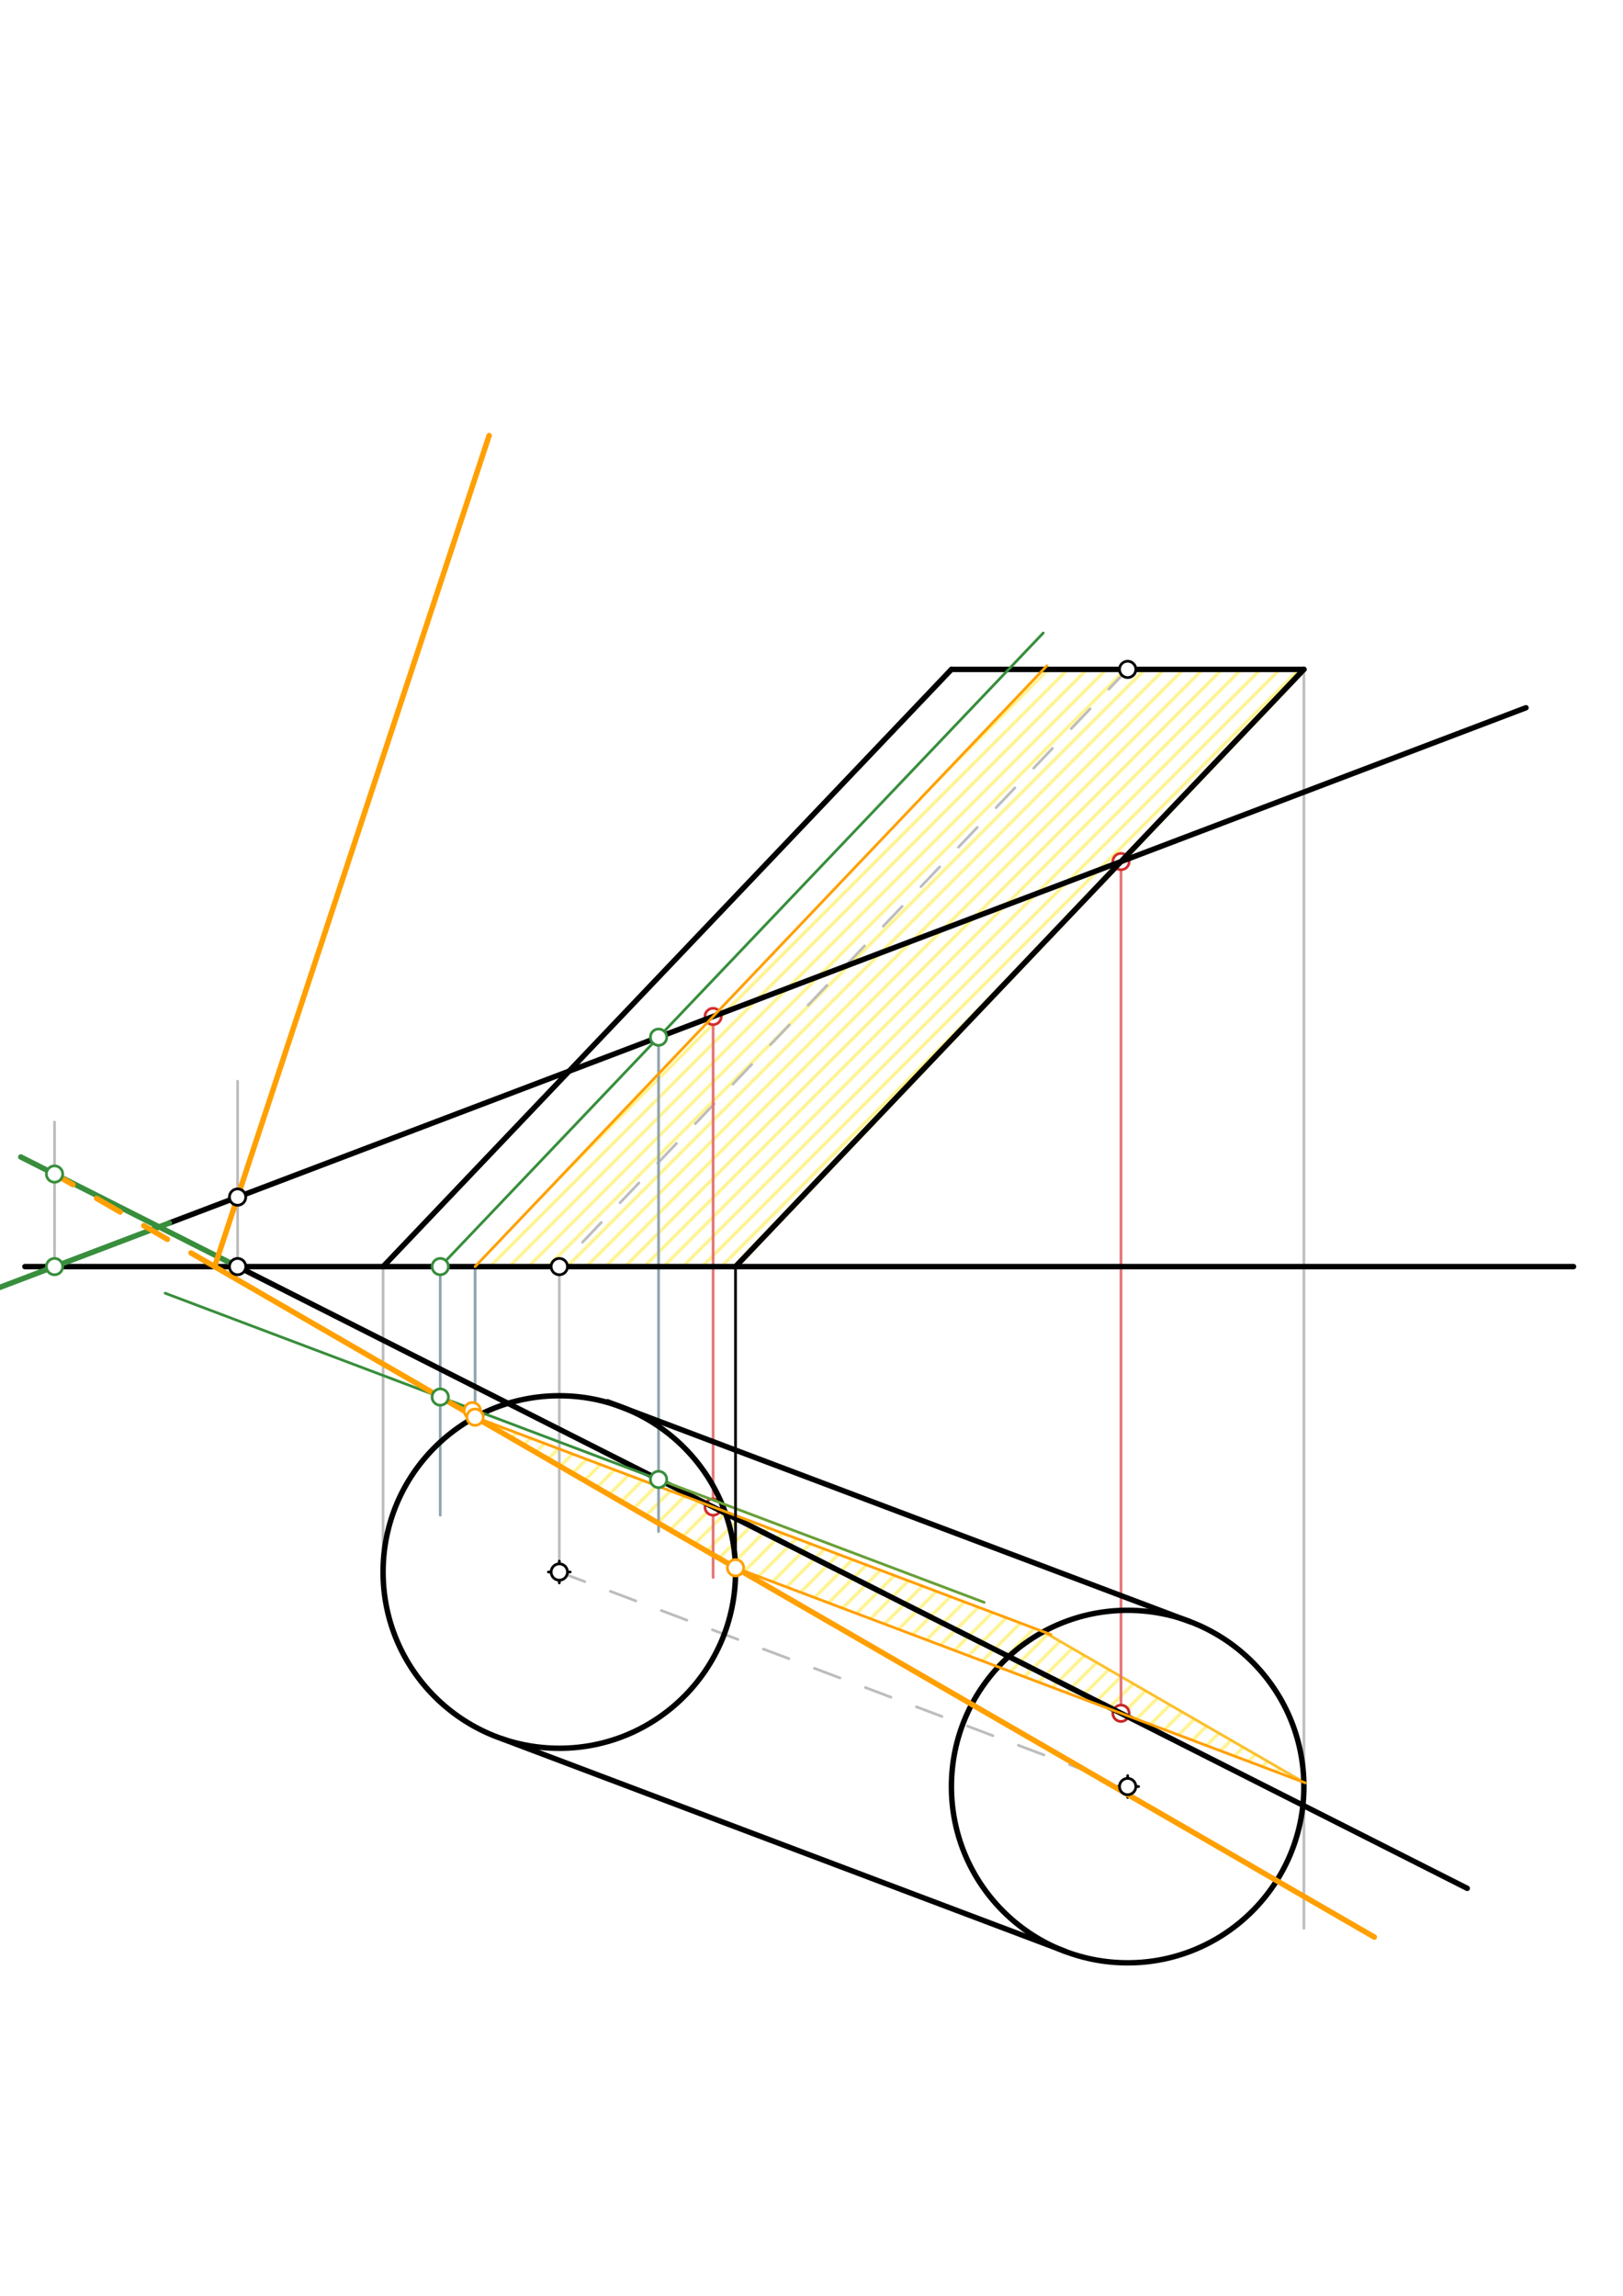 <svg xmlns="http://www.w3.org/2000/svg" class="svg--1it" height="100%" preserveAspectRatio="xMidYMid meet" viewBox="0 0 595.276 841.89" width="100%"><defs><marker id="marker-arrow" markerHeight="16" markerUnits="userSpaceOnUse" markerWidth="24" orient="auto-start-reverse" refX="24" refY="4" viewBox="0 0 24 8"><path d="M 0 0 L 24 4 L 0 8 z" stroke="inherit"></path></marker></defs><g class="aux-layer--1FB"><g class="element--2qn"><defs><pattern height="5" id="fill_170_fuoh9m__pattern-stripes" patternTransform="rotate(-45)" patternUnits="userSpaceOnUse" width="5"><rect fill="#FFF176" height="1" transform="translate(0,0)" width="5"></rect></pattern></defs><g fill="url(#fill_170_fuoh9m__pattern-stripes)"><path d="M 174.248 519.692 L 382.705 598.367 L 478.236 653.589 L 269.773 574.912 L 174.248 519.692 Z" stroke="none"></path></g></g><g class="element--2qn"><defs><pattern height="5" id="fill_175_2n5flq__pattern-stripes" patternTransform="rotate(-45)" patternUnits="userSpaceOnUse" width="5"><rect fill="#FFF176" height="1" transform="translate(0,0)" width="5"></rect></pattern></defs><g fill="url(#fill_175_2n5flq__pattern-stripes)"><path d="M 174.248 464.469 L 382.705 245.469 L 478.231 245.469 L 269.773 464.469 L 174.248 464.469 Z" stroke="none"></path></g></g><g class="element--2qn"><line stroke="#BDBDBD" stroke-dasharray="none" stroke-linecap="round" stroke-width="1" x1="140.503" x2="140.503" y1="576.469" y2="464.469"></line></g><g class="element--2qn"><line stroke="#BDBDBD" stroke-dasharray="none" stroke-linecap="round" stroke-width="1" x1="269.778" x2="269.778" y1="576.469" y2="464.469"></line></g><g class="element--2qn"><line stroke="#BDBDBD" stroke-dasharray="none" stroke-linecap="round" stroke-width="1" x1="478.236" x2="478.236" y1="707.144" y2="245.469"></line></g><g class="element--2qn"><line stroke="#BDBDBD" stroke-dasharray="none" stroke-linecap="round" stroke-width="1" x1="205.141" x2="205.141" y1="576.469" y2="464.469"></line></g><g class="element--2qn"><line stroke="#BDBDBD" stroke-dasharray="10" stroke-linecap="round" stroke-width="1" x1="413.598" x2="205.141" y1="245.469" y2="464.469"></line></g><g class="element--2qn"><line stroke="#BDBDBD" stroke-dasharray="10" stroke-linecap="round" stroke-width="1" x1="205.141" x2="413.598" y1="576.469" y2="655.144"></line></g><g class="element--2qn"><line stroke="#BDBDBD" stroke-dasharray="none" stroke-linecap="round" stroke-width="1" x1="87.141" x2="87.141" y1="464.469" y2="396.469"></line></g><g class="element--2qn"><line stroke="#BDBDBD" stroke-dasharray="none" stroke-linecap="round" stroke-width="1" x1="20.004" x2="20.004" y1="464.469" y2="411.469"></line></g><g class="element--2qn"><line stroke="#90A4AE" stroke-dasharray="none" stroke-linecap="round" stroke-width="1" x1="241.547" x2="241.547" y1="380.344" y2="561.641"></line></g><g class="element--2qn"><line stroke="#90A4AE" stroke-dasharray="none" stroke-linecap="round" stroke-width="1" x1="161.472" x2="161.472" y1="464.469" y2="555.641"></line></g><g class="element--2qn"><line stroke="#BDBDBD" stroke-dasharray="none" stroke-linecap="round" stroke-width="1" x1="269.773" x2="269.773" y1="577.267" y2="555.82"></line></g><g class="element--2qn"><line stroke="#FBC02D" stroke-dasharray="none" stroke-linecap="round" stroke-width="1" x1="478.236" x2="382.705" y1="653.589" y2="598.367"></line></g><g class="element--2qn"><line stroke="#90A4AE" stroke-dasharray="none" stroke-linecap="round" stroke-width="1" x1="174.248" x2="174.248" y1="519.692" y2="464.469"></line></g><g class="element--2qn"><line stroke="#FBC02D" stroke-dasharray="none" stroke-linecap="round" stroke-width="2" x1="269.773" x2="478.233" y1="464.469" y2="245.466"></line></g><g class="element--2qn"><line stroke="#E57373" stroke-dasharray="none" stroke-linecap="round" stroke-width="1" x1="261.554" x2="261.554" y1="372.747" y2="578.469"></line></g><g class="element--2qn"><line stroke="#E57373" stroke-dasharray="none" stroke-linecap="round" stroke-width="1" x1="411.149" x2="411.149" y1="315.943" y2="630.625"></line></g><g class="element--2qn"><line stroke="#546E7A" stroke-dasharray="10" stroke-linecap="round" stroke-width="2" x1="261.554" x2="411.149" y1="552.642" y2="628.269"></line></g><g class="element--2qn"><line stroke="#BDBDBD" stroke-dasharray="none" stroke-linecap="round" stroke-width="1" x1="269.773" x2="269.773" y1="568.439" y2="464.469"></line></g><g class="element--2qn"><line stroke="#388E3C" stroke-dasharray="none" stroke-linecap="round" stroke-width="1" x1="478.236" x2="269.776" y1="245.469" y2="464.471"></line></g><g class="element--2qn"><circle cx="261.554" cy="372.747" r="3" stroke="#D32F2F" stroke-width="1" fill="#ffffff"></circle>}</g><g class="element--2qn"><circle cx="411.149" cy="315.943" r="3" stroke="#D32F2F" stroke-width="1" fill="#ffffff"></circle>}</g><g class="element--2qn"><circle cx="261.554" cy="552.642" r="3" stroke="#D32F2F" stroke-width="1" fill="#ffffff"></circle>}</g><g class="element--2qn"><circle cx="411.149" cy="628.269" r="3" stroke="#C62828" stroke-width="1" fill="#ffffff"></circle>}</g></g><g class="main-layer--3Vd"><g class="element--2qn"><g class="center--1s5"><line x1="409.598" y1="655.144" x2="417.598" y2="655.144" stroke="#000000" stroke-width="1" stroke-linecap="round"></line><line x1="413.598" y1="651.144" x2="413.598" y2="659.144" stroke="#000000" stroke-width="1" stroke-linecap="round"></line><circle class="hit--230" cx="413.598" cy="655.144" r="4" stroke="none" fill="transparent"></circle></g><circle cx="413.598" cy="655.144" fill="none" r="64.637" stroke="#000000" stroke-dasharray="none" stroke-width="2"></circle></g><g class="element--2qn"><line stroke="#000000" stroke-dasharray="none" stroke-linecap="round" stroke-width="2" x1="269.778" x2="478.236" y1="464.469" y2="245.469"></line></g><g class="element--2qn"><line stroke="#000000" stroke-dasharray="none" stroke-linecap="round" stroke-width="2" x1="140.503" x2="348.961" y1="464.469" y2="245.469"></line></g><g class="element--2qn"><line stroke="#000000" stroke-dasharray="none" stroke-linecap="round" stroke-width="2" x1="348.961" x2="478.236" y1="245.469" y2="245.469"></line></g><g class="element--2qn"><line stroke="#000000" stroke-dasharray="none" stroke-linecap="round" stroke-width="2" x1="87.141" x2="538.141" y1="464.469" y2="692.469"></line></g><g class="element--2qn"><line stroke="#000000" stroke-dasharray="none" stroke-linecap="round" stroke-width="2" x1="577.141" x2="9.141" y1="464.469" y2="464.469"></line></g><g class="element--2qn"><line stroke="#000000" stroke-dasharray="none" stroke-linecap="round" stroke-width="2" x1="559.689" x2="62.141" y1="259.539" y2="448.469"></line></g><g class="element--2qn"><line stroke="#000000" stroke-dasharray="none" stroke-linecap="round" stroke-width="2" x1="436.422" x2="222.769" y1="594.67" y2="514.034"></line></g><g class="element--2qn"><g class="center--1s5"><line x1="201.141" y1="576.469" x2="209.141" y2="576.469" stroke="#000000" stroke-width="1" stroke-linecap="round"></line><line x1="205.141" y1="572.469" x2="205.141" y2="580.469" stroke="#000000" stroke-width="1" stroke-linecap="round"></line><circle class="hit--230" cx="205.141" cy="576.469" r="4" stroke="none" fill="transparent"></circle></g><circle cx="205.141" cy="576.469" fill="none" r="64.637" stroke="#000000" stroke-dasharray="none" stroke-width="2"></circle></g><g class="element--2qn"><line stroke="#000000" stroke-dasharray="none" stroke-linecap="round" stroke-width="2" x1="390.774" x2="184.143" y1="715.617" y2="637.632"></line></g><g class="element--2qn"><line stroke="#388E3C" stroke-dasharray="none" stroke-linecap="round" stroke-width="2" x1="87.141" x2="7.625" y1="464.469" y2="424.27"></line></g><g class="element--2qn"><line stroke="#388E3C" stroke-dasharray="none" stroke-linecap="round" stroke-width="2" x1="62.141" x2="-0.896" y1="448.469" y2="472.405"></line></g><g class="element--2qn"><line stroke="#388E3C" stroke-dasharray="none" stroke-linecap="round" stroke-width="1" x1="382.64" x2="160.453" y1="232.116" y2="465.54"></line></g><g class="element--2qn"><line stroke="#689F38" stroke-dasharray="none" stroke-linecap="round" stroke-width="1" x1="241.547" x2="360.965" y1="542.528" y2="587.598"></line></g><g class="element--2qn"><line stroke="#388E3C" stroke-dasharray="none" stroke-linecap="round" stroke-width="1" x1="241.547" x2="60.585" y1="542.528" y2="474.23"></line></g><g class="element--2qn"><line stroke="#FFA000" stroke-dasharray="none" stroke-linecap="round" stroke-width="2" x1="161.472" x2="78.718" y1="512.307" y2="464.469"></line></g><g class="element--2qn"><line stroke="#FFA000" stroke-dasharray="10" stroke-linecap="round" stroke-width="2" x1="78.718" x2="20.004" y1="464.469" y2="430.529"></line></g><g class="element--2qn"><line stroke="#FFA000" stroke-dasharray="none" stroke-linecap="round" stroke-width="2" x1="161.472" x2="504.059" y1="512.307" y2="710.345"></line></g><g class="element--2qn"><line stroke="#FFA000" stroke-dasharray="none" stroke-linecap="round" stroke-width="2" x1="78.718" x2="87.141" y1="464.469" y2="438.976"></line></g><g class="element--2qn"><line stroke="#FFA000" stroke-dasharray="none" stroke-linecap="round" stroke-width="2" x1="87.141" x2="179.401" y1="438.976" y2="159.738"></line></g><g class="element--2qn"><line stroke="#FFA000" stroke-dasharray="none" stroke-linecap="round" stroke-width="1" x1="174.248" x2="385.458" y1="519.692" y2="599.405"></line></g><g class="element--2qn"><line stroke="#FFA000" stroke-dasharray="none" stroke-linecap="round" stroke-width="1" x1="269.773" x2="478.749" y1="574.912" y2="653.782"></line></g><g class="element--2qn"><line stroke="#000000" stroke-dasharray="none" stroke-linecap="round" stroke-width="1" x1="269.773" x2="269.773" y1="574.912" y2="464.469"></line></g><g class="element--2qn"><line stroke="#FFA000" stroke-dasharray="none" stroke-linecap="round" stroke-width="1" x1="174.248" x2="383.968" y1="464.469" y2="244.143"></line></g><g class="element--2qn"><circle cx="205.141" cy="576.469" r="3" stroke="#000000" stroke-width="1" fill="#ffffff"></circle>}</g><g class="element--2qn"><circle cx="413.598" cy="245.469" r="3" stroke="#000000" stroke-width="1" fill="#ffffff"></circle>}</g><g class="element--2qn"><circle cx="205.141" cy="464.469" r="3" stroke="#000000" stroke-width="1" fill="#ffffff"></circle>}</g><g class="element--2qn"><circle cx="413.598" cy="655.144" r="3" stroke="#000000" stroke-width="1" fill="#ffffff"></circle>}</g><g class="element--2qn"><circle cx="87.141" cy="464.469" r="3" stroke="#000000" stroke-width="1" fill="#ffffff"></circle>}</g><g class="element--2qn"><circle cx="87.141" cy="438.976" r="3" stroke="#000000" stroke-width="1" fill="#ffffff"></circle>}</g><g class="element--2qn"><circle cx="20.004" cy="464.469" r="3" stroke="#388E3C" stroke-width="1" fill="#ffffff"></circle>}</g><g class="element--2qn"><circle cx="20.004" cy="430.529" r="3" stroke="#388E3C" stroke-width="1" fill="#ffffff"></circle>}</g><g class="element--2qn"><circle cx="241.547" cy="380.344" r="3" stroke="#388E3C" stroke-width="1" fill="#ffffff"></circle>}</g><g class="element--2qn"><circle cx="241.547" cy="542.528" r="3" stroke="#388E3C" stroke-width="1" fill="#ffffff"></circle>}</g><g class="element--2qn"><circle cx="161.472" cy="464.469" r="3" stroke="#388E3C" stroke-width="1" fill="#ffffff"></circle>}</g><g class="element--2qn"><circle cx="161.472" cy="512.307" r="3" stroke="#388E3C" stroke-width="1" fill="#ffffff"></circle>}</g><g class="element--2qn"><circle cx="173.238" cy="517.312" r="3" stroke="#FFA000" stroke-width="1" fill="#ffffff"></circle>}</g><g class="element--2qn"><circle cx="174.248" cy="519.692" r="3" stroke="#FFA000" stroke-width="1" fill="#ffffff"></circle>}</g><g class="element--2qn"><circle cx="269.773" cy="574.912" r="3" stroke="#FFA000" stroke-width="1" fill="#ffffff"></circle>}</g></g><g class="snaps-layer--2PT"></g><g class="temp-layer--rAP"></g></svg>